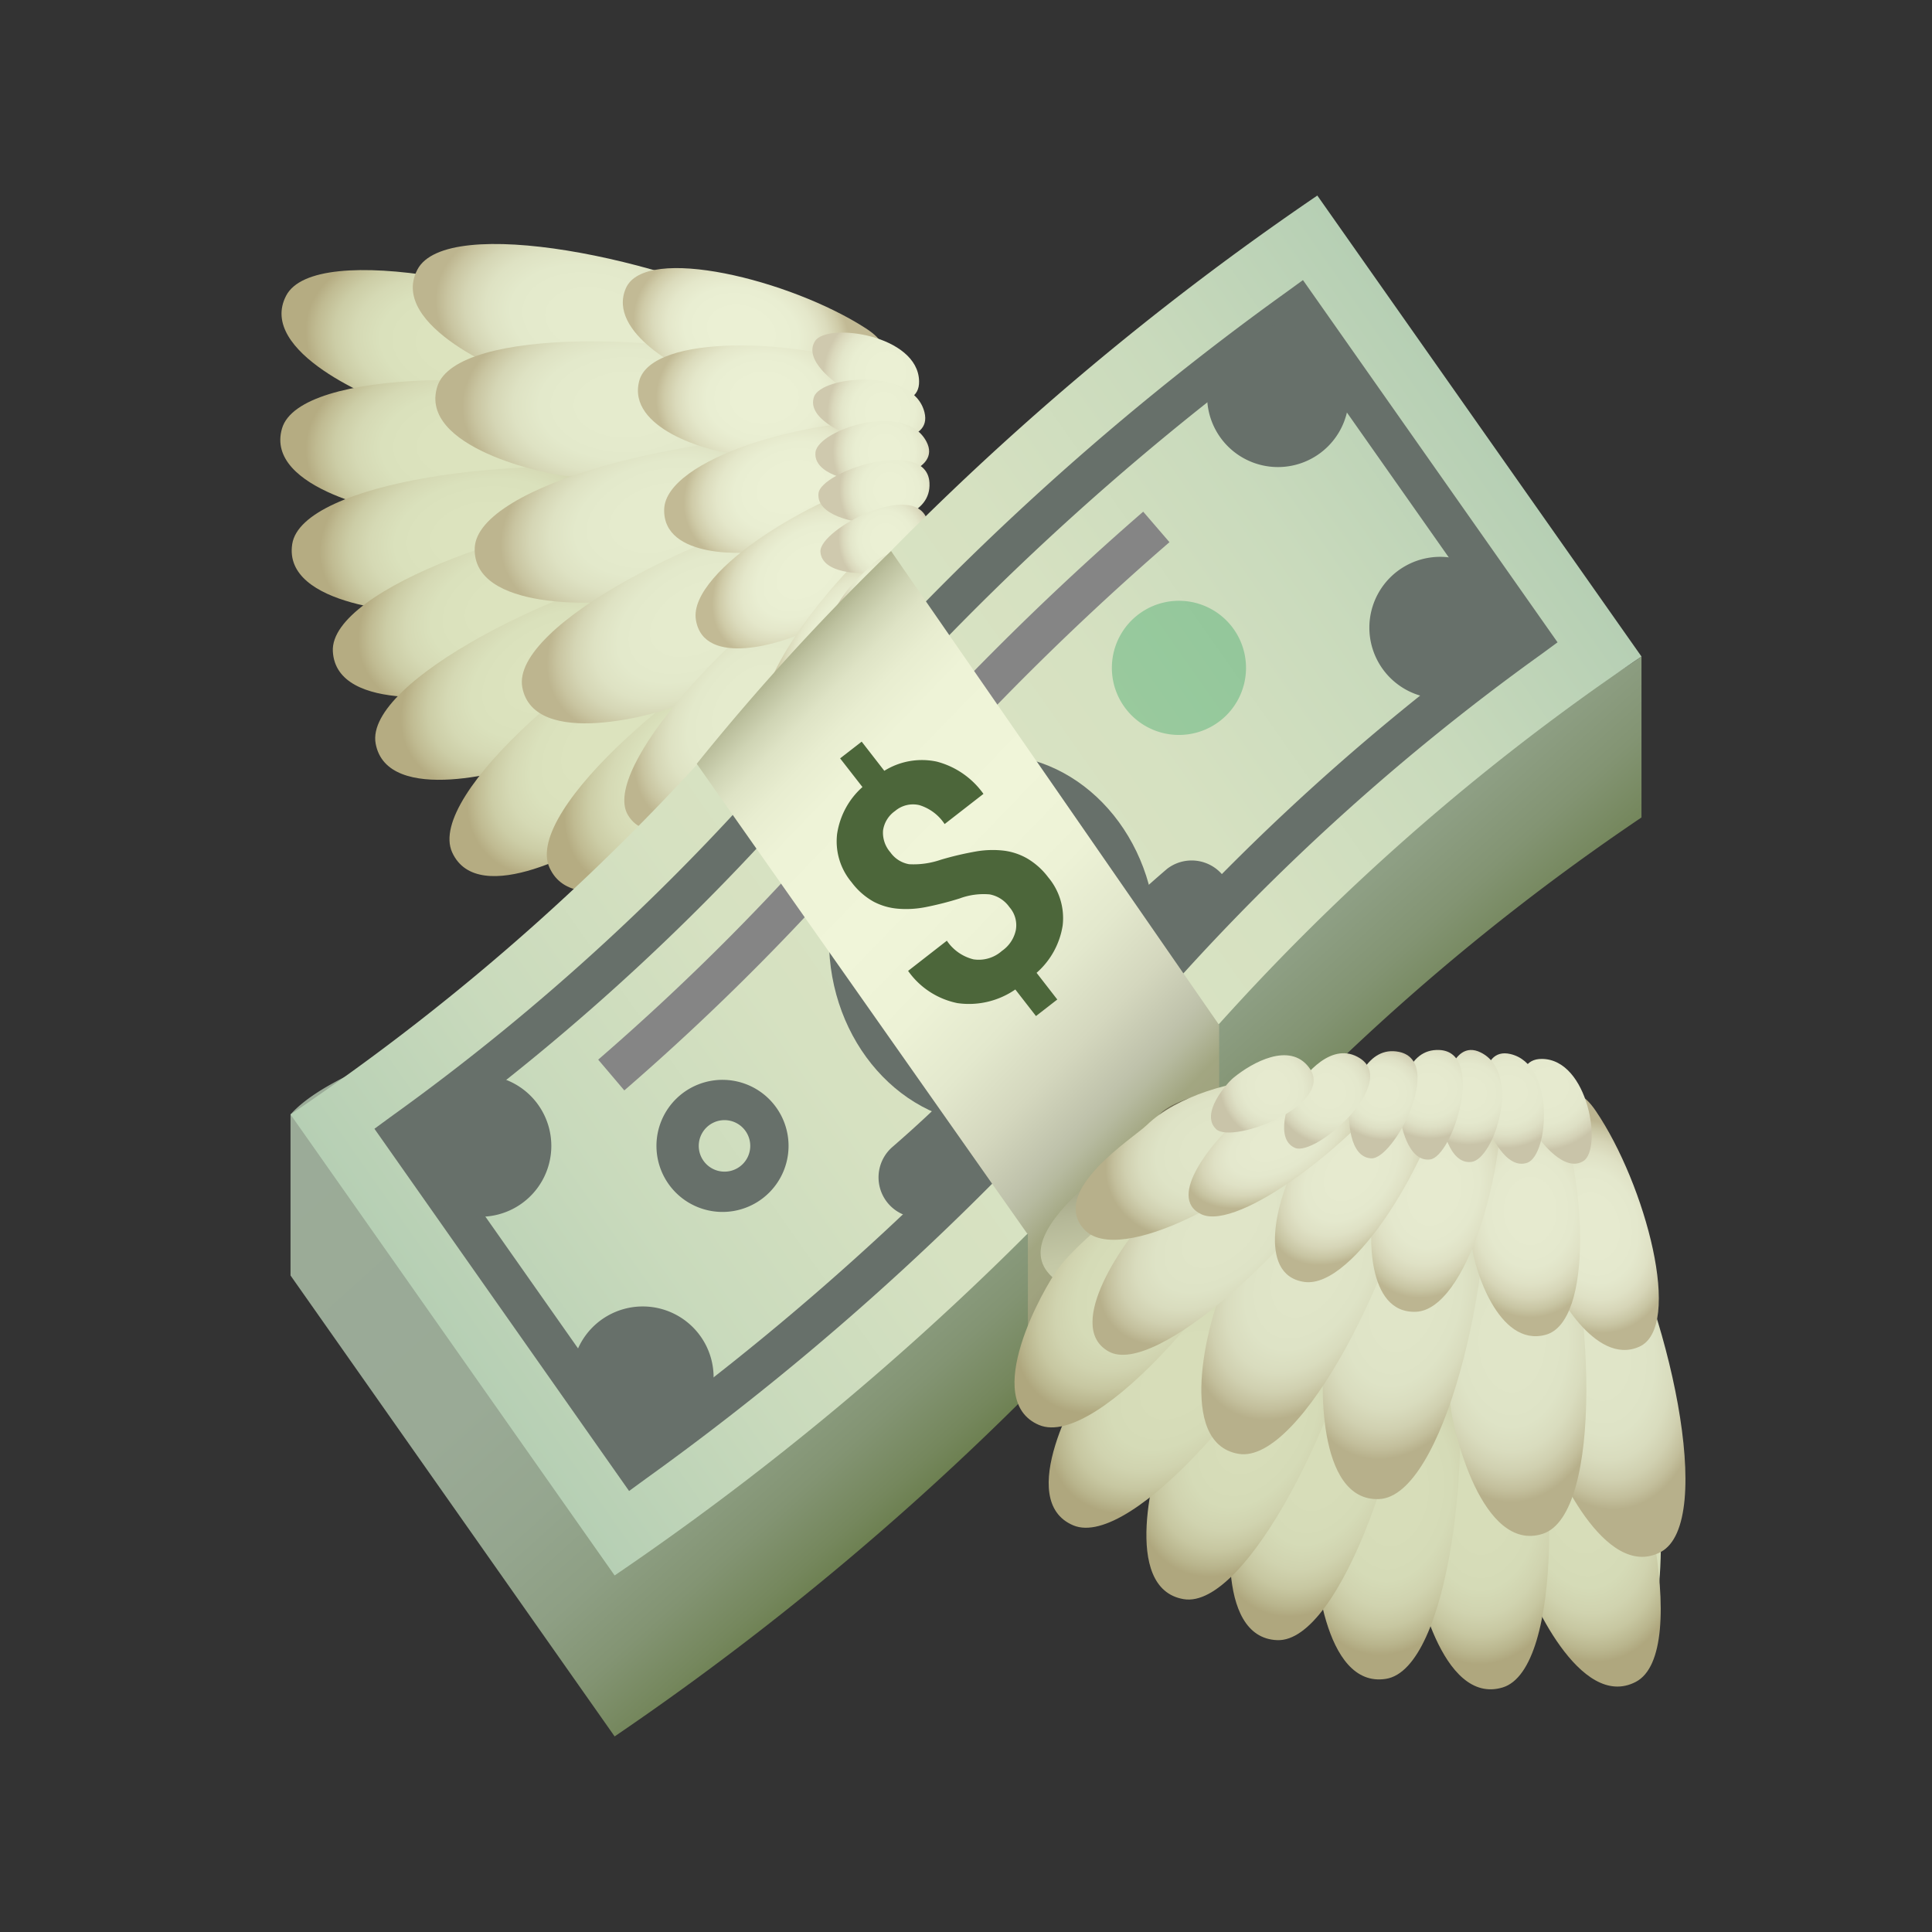 <svg width="32" height="32" viewBox="0 0 32 32" fill="none" xmlns="http://www.w3.org/2000/svg"><rect x="0" y="0" width="32" height="32" fill="#333333" stroke="none"/><path d="M6.958 6.444s-2.03-.467-1.446-1.337c.584-.87 7.692-.292 9.451.918.467.32.134 6.221-.65 6.625-.596.308-1.826 3.378-2.614 1.85-1.154-2.234-1.77-2.245-2.278-2.22-2.536.127-2.463-5.836-2.463-5.836Z" fill="url(#a)"/><path d="M6.655 6.756c-.436-.114-2.4-.93-1.916-1.858.483-.929 4.126-.188 6.007.823 1.881 1.01-2.822 1.365-4.09 1.035Z" fill="url(#b)"/><path d="M6.914 8.543c-.45-.026-2.537-.441-2.243-1.446.294-1.006 4.009-.993 6.052-.37 2.042.622-2.5 1.892-3.81 1.816Z" fill="url(#c)"/><path d="M7.255 10.145c-.449.034-2.574-.1-2.415-1.133.159-1.033 3.843-1.515 5.95-1.169 2.107.346-2.227 2.204-3.535 2.302Z" fill="url(#d)"/><path d="M8.108 11.412c-.433.124-2.54.422-2.595-.624-.055-1.046 3.457-2.26 5.59-2.347 2.134-.087-1.734 2.61-2.995 2.971Z" fill="url(#e)"/><path d="M8.877 12.595c-.413.18-2.466.752-2.655-.279-.189-1.03 3.133-2.694 5.235-3.06 2.101-.365-1.378 2.816-2.58 3.34Z" fill="url(#f)"/><path d="M10.133 13.752c-.358.273-2.212 1.32-2.644.365-.432-.954 2.395-3.366 4.35-4.224 1.954-.859-.666 3.064-1.706 3.859Z" fill="url(#g)"/><path d="M11.745 14.005c-.358.274-2.212 1.32-2.644.365-.432-.955 2.394-3.365 4.349-4.225 1.955-.86-.663 3.064-1.705 3.86Z" fill="url(#h)"/><path d="M8.83 6.324c-.436-.114-2.4-.93-1.917-1.858.484-.929 4.127-.188 6.008.822C14.8 6.3 10.099 6.654 8.83 6.324Z" fill="url(#i)"/><path d="M9.457 7.894c-.449-.035-2.528-.492-2.214-1.492.315-1 4.03-.91 6.06-.246C15.33 6.82 10.764 8 9.456 7.894Z" fill="url(#j)"/><path d="M10.39 9.933c-.442.084-2.568.19-2.527-.857.04-1.047 3.647-1.939 5.78-1.831 2.132.107-1.964 2.445-3.252 2.688Z" fill="url(#k)"/><path d="M11.307 11.656c-.413.18-2.462.758-2.656-.271-.193-1.03 3.124-2.704 5.226-3.075 2.103-.371-1.369 2.823-2.57 3.346Z" fill="url(#l)"/><path d="M12.621 12.86c-.284.278-1.779 1.397-2.223.635-.444-.761 1.772-3.164 3.37-4.133 1.597-.97-.322 2.693-1.147 3.499Z" fill="url(#m)"/><path d="M11.636 6.251c-.289-.09-1.59-.74-1.27-1.476.319-.736 2.727-.142 3.973.662 1.245.805-1.864 1.079-2.703.814Z" fill="url(#n)"/><path d="M12.053 7.498c-.297-.029-1.672-.395-1.466-1.187.206-.792 2.662-.716 4.004-.185 1.343.53-1.674 1.455-2.538 1.372Z" fill="url(#o)"/><path d="M12.674 9.118c-.293.067-1.699.146-1.673-.684.025-.83 2.408-1.533 3.818-1.443 1.41.091-1.294 1.935-2.145 2.127Z" fill="url(#p)"/><path d="M13.282 10.485c-.273.142-1.626.596-1.756-.22-.13-.817 2.06-2.14 3.45-2.43-.122.355-.9 2.231-1.694 2.65Z" fill="url(#q)"/><path d="M14.153 11.442c-.186.22-1.174 1.104-1.466.5-.293-.605 1.164-2.507 2.218-3.275.52.078-.208 2.137-.752 2.775Z" fill="url(#r)"/><path d="M13.973 6.425c-.126-.067-.676-.462-.473-.776.203-.315 1.71-.103 1.723.666.01.546-.883.295-1.25.11Z" fill="url(#s)"/><path d="M14.12 7.22c-.133-.033-.763-.296-.637-.648.126-.352 1.642-.488 1.829.256.134.533-.793.49-1.192.392Z" fill="url(#t)"/><path d="M14.277 7.973c-.14 0-.81-.11-.77-.482.041-.372 1.484-.856 1.838-.176.255.485-.658.66-1.068.658Z" fill="url(#u)"/><path d="M14.327 8.654c-.141 0-.81-.11-.77-.483.04-.372 1.795-.94 1.838-.175.03.532-.658.66-1.068.658Z" fill="url(#v)"/><path d="M14.429 9.485c-.14.022-.818.026-.84-.347-.022-.373 1.61-1.23 1.782-.482.119.52-.538.761-.942.829Z" fill="url(#w)"/><path d="M14.689 10.413c-.122.07-.755.316-.908-.025-.154-.34 1.066-1.722 1.493-1.084.297.443-.23.902-.585 1.11Z" fill="url(#x)"/><path d="M14.893 10.73c-.107.133-.707.666-1.02.35-.313-.317.47-2.357 1.209-1.826.513.37.118 1.099-.19 1.475Z" fill="url(#y)"/><path d="m10.18 28.76-5.368-7.634v-2.667c1.981-2.229 17.297-4.015 22.376-7.585v2.666a37.823 37.823 0 0 0-7.701 6.894 47.207 47.207 0 0 1-9.306 8.326Z" fill="url(#z)"/><path d="m10.18 26.094-5.368-7.635a37.821 37.821 0 0 0 7.701-6.893 47.208 47.208 0 0 1 9.306-8.327l5.369 7.635a37.823 37.823 0 0 0-7.701 6.893 47.207 47.207 0 0 1-9.306 8.327Z" fill="url(#A)"/><path d="m10.42 24.696-4.218-6 .263-.193a37.593 37.593 0 0 0 6.795-6.274 45.515 45.515 0 0 1 8.046-7.39l.275-.2 4.217 6-.263.193a37.598 37.598 0 0 0-6.795 6.273 45.511 45.511 0 0 1-8.046 7.39l-.275.201Zm-3.297-5.849 3.45 4.908a44.757 44.757 0 0 0 7.667-7.093 38.003 38.003 0 0 1 6.638-6.176l-3.451-4.908a44.759 44.759 0 0 0-7.667 7.093 37.996 37.996 0 0 1-6.637 6.176Z" fill="#67706A"/><path d="m10.34 18.06-.432-.509a39.407 39.407 0 0 0 4.2-4.228 46.865 46.865 0 0 1 4.827-4.848l.435.505a45.597 45.597 0 0 0-4.759 4.78 40.087 40.087 0 0 1-4.27 4.3Z" fill="#858585"/><path d="M16.44 18.625c1.497 0 2.71-1.37 2.71-3.062 0-1.692-1.213-3.063-2.71-3.063-1.497 0-2.71 1.371-2.71 3.063 0 1.691 1.213 3.062 2.71 3.062Z" fill="#67706A"/><path d="M15.218 20.168a.667.667 0 0 1-.433-1.174 20.363 20.363 0 0 0 2.172-2.19l.27-.305a18.65 18.65 0 0 1 2.106-2.11.667.667 0 0 1 .867 1.011c-.95.818-4.828 4.768-4.982 4.768Z" fill="#67706A"/><path d="m11.54 12.65 5.474 7.783.011-.008v2.689a41.76 41.76 0 0 0 3.168-3.435v-2.702l-5.434-7.85a38.269 38.269 0 0 0-3.218 3.523Z" fill="url(#B)"/><path d="M10.646 23.986a1.173 1.173 0 1 0 0-2.347 1.173 1.173 0 0 0 0 2.347ZM7.958 20.153a1.173 1.173 0 1 0 0-2.347 1.173 1.173 0 0 0 0 2.347ZM23.854 11.57a1.173 1.173 0 1 0 0-2.347 1.173 1.173 0 0 0 0 2.346ZM21.167 7.736a1.173 1.173 0 1 0 0-2.347 1.173 1.173 0 0 0 0 2.347Z" fill="#67706A"/><path opacity=".3" d="M19.527 12.173a1.11 1.11 0 1 0 0-2.222 1.11 1.11 0 0 0 0 2.222Z" fill="#0D954B"/><path d="M12 18.553a.426.426 0 1 1 0 .853.426.426 0 0 1 0-.853Zm0-.667a1.094 1.094 0 1 0 0 2.187 1.094 1.094 0 0 0 0-2.187Z" fill="#67706A"/><path d="M16.72 15.026a.517.517 0 0 0-.327-.212c-.169-.015-.34.008-.498.067-.184.058-.37.105-.56.143-.151.03-.307.04-.461.027a1.046 1.046 0 0 1-.407-.118 1.164 1.164 0 0 1-.362-.32 1.052 1.052 0 0 1-.24-.8c.045-.3.193-.576.42-.777l-.37-.475.357-.277.375.483c.26-.162.572-.216.87-.152.312.082.585.271.772.534l-.643.5a.772.772 0 0 0-.42-.314.458.458 0 0 0-.4.097.476.476 0 0 0-.2.323.494.494 0 0 0 .122.363.48.48 0 0 0 .309.196c.178.01.357-.016.526-.074.194-.058.393-.104.593-.139.15-.025.304-.029.455-.011.138.018.27.063.39.133.132.08.247.183.339.306a1.049 1.049 0 0 1 .241.8 1.311 1.311 0 0 1-.432.784l.343.442-.353.274-.342-.44c-.28.193-.622.274-.958.226a1.318 1.318 0 0 1-.818-.534l.642-.5a.747.747 0 0 0 .442.309.578.578 0 0 0 .47-.14.558.558 0 0 0 .23-.343.453.453 0 0 0-.105-.381Z" fill="#4C663A"/><path d="M25.658 26.292s.651 1.43 1.52.843c.869-.586-.105-7.624-1.347-9.343-.33-.456-6.27-.05-6.667.725-.302.592-3 2.062-1.453 2.82 2.266 1.108 1.908 1.496 1.89 1.996-.096 2.502 6.057 2.959 6.057 2.959Z" fill="url(#C)"/><path d="M25.2 25.99c.12.428.967 2.355 1.896 1.866.929-.49.133-4.067-.907-5.91-1.04-1.845-1.337 2.797-.99 4.043Z" fill="url(#D)"/><path d="M23.4 25.757c.032.443.477 2.496 1.487 2.193 1.009-.303.947-3.965.294-5.97-.654-2.005-1.876 2.487-1.781 3.777Z" fill="url(#E)"/><path d="M21.78 25.44c-.029.444.133 2.534 1.176 2.367 1.044-.166 1.476-3.806 1.1-5.88-.376-2.072-2.194 2.224-2.277 3.514Z" fill="url(#F)"/><path d="M20.492 24.616c-.12.43-.392 2.51.663 2.55 1.054.04 2.232-3.436 2.292-5.54.06-2.104-2.608 1.743-2.955 2.99Z" fill="url(#G)"/><path d="M19.29 23.873c-.175.41-.725 2.438.315 2.614 1.04.175 2.674-3.12 3.016-5.2.34-2.08-2.821 1.395-3.331 2.586Z" fill="url(#H)"/><path d="M18.109 22.653c-.271.357-1.301 2.2-.334 2.611.968.41 3.36-2.4 4.2-4.34.841-1.94-3.078.692-3.866 1.73Z" fill="url(#I)"/><path d="M17.542 20.99c-.27.357-1.3 2.2-.333 2.612.967.411 3.36-2.403 4.2-4.34.84-1.938-3.076.691-3.867 1.729Z" fill="url(#J)"/><path d="M25.609 23.84c.12.428.967 2.357 1.896 1.867.93-.49.134-4.067-.906-5.91-1.04-1.845-1.34 2.797-.99 4.043Z" fill="url(#K)"/><path d="M24.019 23.242c.041.442.529 2.486 1.533 2.163 1.004-.323.867-3.983.17-5.975-.698-1.991-1.823 2.525-1.703 3.812Z" fill="url(#L)"/><path d="M21.95 22.348c-.078.438-.157 2.533.897 2.481 1.054-.052 1.906-3.62 1.77-5.72-.135-2.101-2.436 1.966-2.666 3.239Z" fill="url(#M)"/><path d="M20.205 21.466c-.177.41-.733 2.436.308 2.614 1.041.179 2.682-3.113 3.03-5.19.347-2.076-2.824 1.386-3.338 2.576Z" fill="url(#N)"/><path d="M18.975 20.186c-.276.284-1.384 1.773-.61 2.2.773.428 3.164-1.786 4.122-3.373.958-1.587-2.71.35-3.512 1.173Z" fill="url(#O)"/><path d="M18.994 18.635c-.222.215-1.615 1.086-1.04 1.724.574.637 2.823-.577 3.815-1.694.993-1.116-1.78-.994-2.775-.03Z" fill="url(#P)"/><path d="M25.645 21.074c.096.283.768 1.558 1.504 1.233.737-.324.108-2.69-.718-3.907-.827-1.217-1.063 1.85-.786 2.674Z" fill="url(#Q)"/><path d="M24.385 20.679c.032.292.42 1.643 1.214 1.43.796-.214.686-2.633.134-3.95-.553-1.318-1.444 1.669-1.348 2.52Z" fill="url(#R)"/><path d="M22.744 20.087c-.063.29-.125 1.676.71 1.64.837-.035 1.512-2.393 1.405-3.781-.108-1.389-1.932 1.3-2.115 2.141Z" fill="url(#S)"/><path d="M21.36 19.505c-.14.271-.58 1.61.244 1.728.825.118 2.127-2.058 2.4-3.431-.353.125-2.236.916-2.644 1.703Z" fill="url(#T)"/><path d="M20.384 18.659c-.218.187-1.097 1.17-.484 1.454.614.282 2.51-1.182 3.267-2.23-.082-.51-2.148.232-2.783.776Z" fill="url(#U)"/><path d="M25.44 18.773c.067.123.474.66.788.456.314-.203.082-1.686-.69-1.69-.554-.002-.289.875-.097 1.234Z" fill="url(#V)"/><path d="M24.637 18.638c.036.133.308.748.662.62.353-.13.466-1.625-.282-1.8-.538-.125-.484.788-.38 1.18Z" fill="url(#W)"/><path d="M23.877 18.493c0 .139.122.8.496.752.374-.047.842-1.473.152-1.813-.494-.244-.658.656-.648 1.06Z" fill="url(#X)"/><path d="M23.19 18.452c0 .14.123.8.497.752.374-.047.924-1.78.152-1.813-.537-.023-.656.656-.649 1.06Z" fill="url(#Y)"/><path d="M22.353 18.363c-.022.138-.017.806.36.823.376.017 1.216-1.603.462-1.763-.526-.11-.76.54-.822.94Z" fill="url(#Z)"/><path d="M21.413 18.118c-.066.121-.308.748.037.895.345.146 1.721-1.074 1.073-1.486-.45-.286-.906.239-1.11.59Z" fill="url(#aa)"/><path d="M20.429 17.852c-.109.09-.557.594-.286.85.27.257 2-.415 1.537-1.023-.319-.423-.934-.087-1.251.173Z" fill="url(#ab)"/><defs><radialGradient id="b" cx="0" cy="0" r="1" gradientUnits="userSpaceOnUse" gradientTransform="matrix(2.675 .431 -.273 1.692 7.744 5.736)"><stop offset=".179" stop-color="#DCE3BE"/><stop offset=".25" stop-color="#DCE3BE"/><stop offset=".535" stop-color="#DAE1BC"/><stop offset=".693" stop-color="#D5D9B4"/><stop offset=".821" stop-color="#CCCDA6"/><stop offset=".932" stop-color="#C0BB92"/><stop offset="1" stop-color="#B5AC82"/></radialGradient><radialGradient id="c" cx="0" cy="0" r="1" gradientUnits="userSpaceOnUse" gradientTransform="matrix(2.708 -.1 .063 1.713 7.772 7.379)"><stop offset=".179" stop-color="#DCE3BE"/><stop offset=".25" stop-color="#DCE3BE"/><stop offset=".535" stop-color="#DAE1BC"/><stop offset=".693" stop-color="#D5D9B4"/><stop offset=".821" stop-color="#CCCDA6"/><stop offset=".932" stop-color="#C0BB92"/><stop offset="1" stop-color="#B5AC82"/></radialGradient><radialGradient id="d" cx="0" cy="0" r="1" gradientUnits="userSpaceOnUse" gradientTransform="matrix(2.673 -.458 .289 1.688 7.983 8.865)"><stop offset=".179" stop-color="#DCE3BE"/><stop offset=".25" stop-color="#DCE3BE"/><stop offset=".535" stop-color="#DAE1BC"/><stop offset=".693" stop-color="#D5D9B4"/><stop offset=".821" stop-color="#CCCDA6"/><stop offset=".932" stop-color="#C0BB92"/><stop offset="1" stop-color="#B5AC82"/></radialGradient><radialGradient id="e" cx="0" cy="0" r="1" gradientUnits="userSpaceOnUse" gradientTransform="matrix(2.524 -.989 .626 1.596 8.534 10.012)"><stop offset=".179" stop-color="#DCE3BE"/><stop offset=".25" stop-color="#DCE3BE"/><stop offset=".535" stop-color="#DAE1BC"/><stop offset=".693" stop-color="#D5D9B4"/><stop offset=".821" stop-color="#CCCDA6"/><stop offset=".932" stop-color="#C0BB92"/><stop offset="1" stop-color="#B5AC82"/></radialGradient><radialGradient id="f" cx="0" cy="0" r="1" gradientUnits="userSpaceOnUse" gradientTransform="matrix(2.372 -1.312 .83 1.501 9.15 11.164)"><stop offset=".179" stop-color="#DCE3BE"/><stop offset=".25" stop-color="#DCE3BE"/><stop offset=".535" stop-color="#DAE1BC"/><stop offset=".693" stop-color="#D5D9B4"/><stop offset=".821" stop-color="#CCCDA6"/><stop offset=".932" stop-color="#C0BB92"/><stop offset="1" stop-color="#B5AC82"/></radialGradient><radialGradient id="g" cx="0" cy="0" r="1" gradientUnits="userSpaceOnUse" gradientTransform="matrix(1.99 -1.841 1.163 1.257 10.036 12.293)"><stop offset=".179" stop-color="#DCE3BE"/><stop offset=".25" stop-color="#DCE3BE"/><stop offset=".535" stop-color="#DAE1BC"/><stop offset=".693" stop-color="#D5D9B4"/><stop offset=".821" stop-color="#CCCDA6"/><stop offset=".932" stop-color="#C0BB92"/><stop offset="1" stop-color="#B5AC82"/></radialGradient><radialGradient id="h" cx="0" cy="0" r="1" gradientUnits="userSpaceOnUse" gradientTransform="matrix(1.99 -1.841 1.163 1.257 11.65 12.547)"><stop offset=".179" stop-color="#DCE3BE"/><stop offset=".25" stop-color="#DCE3BE"/><stop offset=".535" stop-color="#DAE1BC"/><stop offset=".693" stop-color="#D5D9B4"/><stop offset=".821" stop-color="#CCCDA6"/><stop offset=".932" stop-color="#C0BB92"/><stop offset="1" stop-color="#B5AC82"/></radialGradient><radialGradient id="i" cx="0" cy="0" r="1" gradientUnits="userSpaceOnUse" gradientTransform="matrix(2.646 .594 -.375 1.672 9.886 5.326)"><stop offset=".179" stop-color="#E5EBCD"/><stop offset=".25" stop-color="#E5EBCD"/><stop offset=".532" stop-color="#E3E9CB"/><stop offset=".689" stop-color="#DEE2C3"/><stop offset=".816" stop-color="#D5D6B5"/><stop offset=".925" stop-color="#C9C5A1"/><stop offset="1" stop-color="#BDB58F"/></radialGradient><radialGradient id="j" cx="0" cy="0" r="1" gradientUnits="userSpaceOnUse" gradientTransform="matrix(2.711 -.046 .029 1.713 10.371 6.702)"><stop offset=".179" stop-color="#E5EBCD"/><stop offset=".25" stop-color="#E5EBCD"/><stop offset=".532" stop-color="#E3E9CB"/><stop offset=".689" stop-color="#DEE2C3"/><stop offset=".816" stop-color="#D5D6B5"/><stop offset=".925" stop-color="#C9C5A1"/><stop offset="1" stop-color="#BDB58F"/></radialGradient><radialGradient id="k" cx="0" cy="0" r="1" gradientUnits="userSpaceOnUse" gradientTransform="matrix(2.602 -.756 .478 1.645 10.938 8.577)"><stop offset=".179" stop-color="#E5EBCD"/><stop offset=".25" stop-color="#E5EBCD"/><stop offset=".532" stop-color="#E3E9CB"/><stop offset=".689" stop-color="#DEE2C3"/><stop offset=".816" stop-color="#D5D6B5"/><stop offset=".925" stop-color="#C9C5A1"/><stop offset="1" stop-color="#BDB58F"/></radialGradient><radialGradient id="l" cx="0" cy="0" r="1" gradientUnits="userSpaceOnUse" gradientTransform="rotate(-29.077 25.533 -17.191) scale(2.711 1.714)"><stop offset=".179" stop-color="#E5EBCD"/><stop offset=".25" stop-color="#E5EBCD"/><stop offset=".532" stop-color="#E3E9CB"/><stop offset=".689" stop-color="#DEE2C3"/><stop offset=".816" stop-color="#D5D6B5"/><stop offset=".925" stop-color="#C9C5A1"/><stop offset="1" stop-color="#BDB58F"/></radialGradient><radialGradient id="m" cx="0" cy="0" r="1" gradientUnits="userSpaceOnUse" gradientTransform="matrix(1.548 -1.813 1.091 .931 12.395 11.66)"><stop offset=".179" stop-color="#E5EBCD"/><stop offset=".25" stop-color="#E5EBCD"/><stop offset=".532" stop-color="#E3E9CB"/><stop offset=".689" stop-color="#DEE2C3"/><stop offset=".816" stop-color="#D5D6B5"/><stop offset=".925" stop-color="#C9C5A1"/><stop offset="1" stop-color="#BDB58F"/></radialGradient><radialGradient id="n" cx="0" cy="0" r="1" gradientUnits="userSpaceOnUse" gradientTransform="matrix(1.752 .464 -.344 1.3 12.279 5.488)"><stop offset=".179" stop-color="#EBF0D4"/><stop offset=".25" stop-color="#EBF0D4"/><stop offset=".53" stop-color="#E9EED2"/><stop offset=".687" stop-color="#E4E7CA"/><stop offset=".813" stop-color="#DBDBBC"/><stop offset=".922" stop-color="#CFCBA8"/><stop offset="1" stop-color="#C2BA95"/></radialGradient><radialGradient id="o" cx="0" cy="0" r="1" gradientUnits="userSpaceOnUse" gradientTransform="matrix(1.792 -.031 .024 1.359 12.656 6.589)"><stop offset=".179" stop-color="#EBF0D4"/><stop offset=".25" stop-color="#EBF0D4"/><stop offset=".53" stop-color="#E9EED2"/><stop offset=".687" stop-color="#E4E7CA"/><stop offset=".813" stop-color="#DBDBBC"/><stop offset=".922" stop-color="#CFCBA8"/><stop offset="1" stop-color="#C2BA95"/></radialGradient><radialGradient id="p" cx="0" cy="0" r="1" gradientUnits="userSpaceOnUse" gradientTransform="matrix(1.72 -.595 .437 1.265 13.096 8.064)"><stop offset=".179" stop-color="#EBF0D4"/><stop offset=".25" stop-color="#EBF0D4"/><stop offset=".53" stop-color="#E9EED2"/><stop offset=".687" stop-color="#E4E7CA"/><stop offset=".813" stop-color="#DBDBBC"/><stop offset=".922" stop-color="#CFCBA8"/><stop offset="1" stop-color="#C2BA95"/></radialGradient><radialGradient id="q" cx="0" cy="0" r="1" gradientUnits="userSpaceOnUse" gradientTransform="matrix(1.378 -1.121 .748 .92 13.363 9.463)"><stop offset=".179" stop-color="#EBF0D4"/><stop offset=".25" stop-color="#EBF0D4"/><stop offset=".53" stop-color="#E9EED2"/><stop offset=".687" stop-color="#E4E7CA"/><stop offset=".813" stop-color="#DBDBBC"/><stop offset=".922" stop-color="#CFCBA8"/><stop offset="1" stop-color="#C2BA95"/></radialGradient><radialGradient id="r" cx="0" cy="0" r="1" gradientUnits="userSpaceOnUse" gradientTransform="matrix(.791 -1.498 .823 .435 13.902 10.656)"><stop offset=".179" stop-color="#EBF0D4"/><stop offset=".25" stop-color="#EBF0D4"/><stop offset=".53" stop-color="#E9EED2"/><stop offset=".687" stop-color="#E4E7CA"/><stop offset=".813" stop-color="#DBDBBC"/><stop offset=".922" stop-color="#CFCBA8"/><stop offset="1" stop-color="#C2BA95"/></radialGradient><radialGradient id="s" cx="0" cy="0" r="1" gradientUnits="userSpaceOnUse" gradientTransform="matrix(.934 .413 -.45 1.017 14.668 6.18)"><stop offset=".25" stop-color="#EBF0D4"/><stop offset=".574" stop-color="#E9EED2"/><stop offset=".755" stop-color="#E3E6CA"/><stop offset=".9" stop-color="#DAD8BC"/><stop offset="1" stop-color="#CFC9AE"/></radialGradient><radialGradient id="t" cx="0" cy="0" r="1" gradientUnits="userSpaceOnUse" gradientTransform="matrix(.902 .172 -.187 .982 14.624 6.82)"><stop offset=".25" stop-color="#EBF0D4"/><stop offset=".574" stop-color="#E9EED2"/><stop offset=".755" stop-color="#E3E6CA"/><stop offset=".9" stop-color="#DAD8BC"/><stop offset="1" stop-color="#CFC9AE"/></radialGradient><radialGradient id="u" cx="0" cy="0" r="1" gradientUnits="userSpaceOnUse" gradientTransform="matrix(.861 -.039 .043 .937 14.657 7.489)"><stop offset=".25" stop-color="#EBF0D4"/><stop offset=".574" stop-color="#E9EED2"/><stop offset=".755" stop-color="#E3E6CA"/><stop offset=".9" stop-color="#DAD8BC"/><stop offset="1" stop-color="#CFC9AE"/></radialGradient><radialGradient id="v" cx="0" cy="0" r="1" gradientUnits="userSpaceOnUse" gradientTransform="matrix(.835 -.038 .042 .908 14.742 8.118)"><stop offset=".25" stop-color="#EBF0D4"/><stop offset=".574" stop-color="#E9EED2"/><stop offset=".755" stop-color="#E3E6CA"/><stop offset=".9" stop-color="#DAD8BC"/><stop offset="1" stop-color="#CFC9AE"/></radialGradient><radialGradient id="w" cx="0" cy="0" r="1" gradientUnits="userSpaceOnUse" gradientTransform="matrix(.766 -.167 .181 .833 14.672 8.945)"><stop offset=".25" stop-color="#EBF0D4"/><stop offset=".574" stop-color="#E9EED2"/><stop offset=".755" stop-color="#E3E6CA"/><stop offset=".9" stop-color="#DAD8BC"/><stop offset="1" stop-color="#CFC9AE"/></radialGradient><radialGradient id="x" cx="0" cy="0" r="1" gradientUnits="userSpaceOnUse" gradientTransform="matrix(.731 -.477 .519 .795 14.79 9.78)"><stop offset=".25" stop-color="#EBF0D4"/><stop offset=".574" stop-color="#E9EED2"/><stop offset=".755" stop-color="#E3E6CA"/><stop offset=".9" stop-color="#DAD8BC"/><stop offset="1" stop-color="#CFC9AE"/></radialGradient><radialGradient id="y" cx="0" cy="0" r="1" gradientUnits="userSpaceOnUse" gradientTransform="matrix(.6 -.815 .887 .653 14.722 9.992)"><stop offset=".25" stop-color="#EBF0D4"/><stop offset=".574" stop-color="#E9EED2"/><stop offset=".755" stop-color="#E3E6CA"/><stop offset=".9" stop-color="#DAD8BC"/><stop offset="1" stop-color="#CFC9AE"/></radialGradient><radialGradient id="D" cx="0" cy="0" r="1" gradientUnits="userSpaceOnUse" gradientTransform="rotate(-100.116 23.502 1.48) scale(2.675 1.726)"><stop offset=".179" stop-color="#D7DDB9"/><stop offset=".25" stop-color="#D7DDB9"/><stop offset=".536" stop-color="#D5DBB7"/><stop offset=".696" stop-color="#D0D3AF"/><stop offset=".824" stop-color="#C7C7A1"/><stop offset=".935" stop-color="#B9B58D"/><stop offset="1" stop-color="#AFA77E"/></radialGradient><radialGradient id="E" cx="0" cy="0" r="1" gradientUnits="userSpaceOnUse" gradientTransform="rotate(-88.594 25.03 -.13) scale(2.672 1.727)"><stop offset=".179" stop-color="#D7DDB9"/><stop offset=".25" stop-color="#D7DDB9"/><stop offset=".536" stop-color="#D5DBB7"/><stop offset=".696" stop-color="#D0D3AF"/><stop offset=".824" stop-color="#C7C7A1"/><stop offset=".935" stop-color="#B9B58D"/><stop offset="1" stop-color="#AFA77E"/></radialGradient><radialGradient id="F" cx="0" cy="0" r="1" gradientUnits="userSpaceOnUse" gradientTransform="matrix(.429 -2.638 1.705 .277 23.1 24.761)"><stop offset=".179" stop-color="#D7DDB9"/><stop offset=".25" stop-color="#D7DDB9"/><stop offset=".536" stop-color="#D5DBB7"/><stop offset=".696" stop-color="#D0D3AF"/><stop offset=".824" stop-color="#C7C7A1"/><stop offset=".935" stop-color="#B9B58D"/><stop offset="1" stop-color="#AFA77E"/></radialGradient><radialGradient id="G" cx="0" cy="0" r="1" gradientUnits="userSpaceOnUse" gradientTransform="matrix(.964 -2.499 1.607 .62 21.893 24.2)"><stop offset=".179" stop-color="#D7DDB9"/><stop offset=".25" stop-color="#D7DDB9"/><stop offset=".536" stop-color="#D5DBB7"/><stop offset=".696" stop-color="#D0D3AF"/><stop offset=".824" stop-color="#C7C7A1"/><stop offset=".935" stop-color="#B9B58D"/><stop offset="1" stop-color="#AFA77E"/></radialGradient><radialGradient id="H" cx="0" cy="0" r="1" gradientUnits="userSpaceOnUse" gradientTransform="matrix(1.292 -2.354 1.508 .827 20.76 23.62)"><stop offset=".179" stop-color="#D7DDB9"/><stop offset=".25" stop-color="#D7DDB9"/><stop offset=".536" stop-color="#D5DBB7"/><stop offset=".696" stop-color="#D0D3AF"/><stop offset=".824" stop-color="#C7C7A1"/><stop offset=".935" stop-color="#B9B58D"/><stop offset="1" stop-color="#AFA77E"/></radialGradient><radialGradient id="I" cx="0" cy="0" r="1" gradientUnits="userSpaceOnUse" gradientTransform="matrix(1.83 -1.983 1.257 1.16 19.59 22.775)"><stop offset=".179" stop-color="#D7DDB9"/><stop offset=".25" stop-color="#D7DDB9"/><stop offset=".536" stop-color="#D5DBB7"/><stop offset=".696" stop-color="#D0D3AF"/><stop offset=".824" stop-color="#C7C7A1"/><stop offset=".935" stop-color="#B9B58D"/><stop offset="1" stop-color="#AFA77E"/></radialGradient><radialGradient id="J" cx="0" cy="0" r="1" gradientUnits="userSpaceOnUse" gradientTransform="rotate(-47.297 33.619 -11.166) scale(2.698 1.71)"><stop offset=".179" stop-color="#D7DDB9"/><stop offset=".25" stop-color="#D7DDB9"/><stop offset=".536" stop-color="#D5DBB7"/><stop offset=".696" stop-color="#D0D3AF"/><stop offset=".824" stop-color="#C7C7A1"/><stop offset=".935" stop-color="#B9B58D"/><stop offset="1" stop-color="#AFA77E"/></radialGradient><radialGradient id="K" cx="0" cy="0" r="1" gradientUnits="userSpaceOnUse" gradientTransform="rotate(-100.116 22.587 .1) scale(2.675 1.726)"><stop offset=".179" stop-color="#E0E5C8"/><stop offset=".25" stop-color="#E0E5C8"/><stop offset=".533" stop-color="#DEE3C6"/><stop offset=".691" stop-color="#D9DCBE"/><stop offset=".818" stop-color="#D0D0B0"/><stop offset=".929" stop-color="#C3BF9C"/><stop offset="1" stop-color="#B7B08B"/></radialGradient><radialGradient id="L" cx="0" cy="0" r="1" gradientUnits="userSpaceOnUse" gradientTransform="matrix(.011 -2.671 1.726 .007 25.044 22.207)"><stop offset=".179" stop-color="#E0E5C8"/><stop offset=".25" stop-color="#E0E5C8"/><stop offset=".533" stop-color="#DEE3C6"/><stop offset=".691" stop-color="#D9DCBE"/><stop offset=".818" stop-color="#D0D0B0"/><stop offset=".929" stop-color="#C3BF9C"/><stop offset="1" stop-color="#B7B08B"/></radialGradient><radialGradient id="M" cx="0" cy="0" r="1" gradientUnits="userSpaceOnUse" gradientTransform="rotate(-74.191 25.878 -4.595) scale(2.677 1.726)"><stop offset=".179" stop-color="#E0E5C8"/><stop offset=".25" stop-color="#E0E5C8"/><stop offset=".533" stop-color="#DEE3C6"/><stop offset=".691" stop-color="#D9DCBE"/><stop offset=".818" stop-color="#D0D0B0"/><stop offset=".929" stop-color="#C3BF9C"/><stop offset="1" stop-color="#B7B08B"/></radialGradient><radialGradient id="N" cx="0" cy="0" r="1" gradientUnits="userSpaceOnUse" gradientTransform="rotate(-61.115 28.646 -7.854) scale(2.686 1.719)"><stop offset=".179" stop-color="#E0E5C8"/><stop offset=".25" stop-color="#E0E5C8"/><stop offset=".533" stop-color="#DEE3C6"/><stop offset=".691" stop-color="#D9DCBE"/><stop offset=".818" stop-color="#D0D0B0"/><stop offset=".929" stop-color="#C3BF9C"/><stop offset="1" stop-color="#B7B08B"/></radialGradient><radialGradient id="O" cx="0" cy="0" r="1" gradientUnits="userSpaceOnUse" gradientTransform="matrix(1.808 -1.549 .928 1.084 20.225 20.395)"><stop offset=".179" stop-color="#E0E5C8"/><stop offset=".25" stop-color="#E0E5C8"/><stop offset=".533" stop-color="#DEE3C6"/><stop offset=".691" stop-color="#D9DCBE"/><stop offset=".818" stop-color="#D0D0B0"/><stop offset=".929" stop-color="#C3BF9C"/><stop offset="1" stop-color="#B7B08B"/></radialGradient><radialGradient id="P" cx="0" cy="0" r="1" gradientUnits="userSpaceOnUse" gradientTransform="matrix(1.696 -.812 .619 1.293 20.116 19.012)"><stop offset=".179" stop-color="#E0E5C8"/><stop offset=".25" stop-color="#E0E5C8"/><stop offset=".533" stop-color="#DEE3C6"/><stop offset=".691" stop-color="#D9DCBE"/><stop offset=".818" stop-color="#D0D0B0"/><stop offset=".929" stop-color="#C3BF9C"/><stop offset="1" stop-color="#B7B08B"/></radialGradient><radialGradient id="Q" cx="0" cy="0" r="1" gradientUnits="userSpaceOnUse" gradientTransform="rotate(-102.095 21.407 -.51) scale(1.78 1.36)"><stop offset=".179" stop-color="#E6EACF"/><stop offset=".25" stop-color="#E6EACF"/><stop offset=".532" stop-color="#E4E8CD"/><stop offset=".689" stop-color="#DFE1C5"/><stop offset=".816" stop-color="#D6D5B7"/><stop offset=".925" stop-color="#C8C5A3"/><stop offset="1" stop-color="#BCB591"/></radialGradient><radialGradient id="R" cx="0" cy="0" r="1" gradientUnits="userSpaceOnUse" gradientTransform="matrix(.009 -1.767 1.37 .007 25.345 20.056)"><stop offset=".179" stop-color="#E6EACF"/><stop offset=".25" stop-color="#E6EACF"/><stop offset=".532" stop-color="#E4E8CD"/><stop offset=".689" stop-color="#DFE1C5"/><stop offset=".816" stop-color="#D6D5B7"/><stop offset=".925" stop-color="#C8C5A3"/><stop offset="1" stop-color="#BCB591"/></radialGradient><radialGradient id="S" cx="0" cy="0" r="1" gradientUnits="userSpaceOnUse" gradientTransform="matrix(.577 -1.702 1.275 .433 23.761 19.74)"><stop offset=".179" stop-color="#E6EACF"/><stop offset=".25" stop-color="#E6EACF"/><stop offset=".532" stop-color="#E4E8CD"/><stop offset=".689" stop-color="#DFE1C5"/><stop offset=".816" stop-color="#D6D5B7"/><stop offset=".925" stop-color="#C8C5A3"/><stop offset="1" stop-color="#BCB591"/></radialGradient><radialGradient id="T" cx="0" cy="0" r="1" gradientUnits="userSpaceOnUse" gradientTransform="matrix(1.112 -1.372 .921 .746 22.388 19.395)"><stop offset=".179" stop-color="#E6EACF"/><stop offset=".25" stop-color="#E6EACF"/><stop offset=".532" stop-color="#E4E8CD"/><stop offset=".689" stop-color="#DFE1C5"/><stop offset=".816" stop-color="#D6D5B7"/><stop offset=".925" stop-color="#C8C5A3"/><stop offset="1" stop-color="#BCB591"/></radialGradient><radialGradient id="U" cx="0" cy="0" r="1" gradientUnits="userSpaceOnUse" gradientTransform="matrix(1.498 -.799 .434 .814 21.191 18.874)"><stop offset=".179" stop-color="#E6EACF"/><stop offset=".25" stop-color="#E6EACF"/><stop offset=".532" stop-color="#E4E8CD"/><stop offset=".689" stop-color="#DFE1C5"/><stop offset=".816" stop-color="#D6D5B7"/><stop offset=".925" stop-color="#C8C5A3"/><stop offset="1" stop-color="#BCB591"/></radialGradient><radialGradient id="V" cx="0" cy="0" r="1" gradientUnits="userSpaceOnUse" gradientTransform="rotate(-115.106 18.54 .867) scale(1.011 1.116)"><stop offset=".25" stop-color="#E6EACF"/><stop offset=".577" stop-color="#E4E8CD"/><stop offset=".759" stop-color="#DEE0C5"/><stop offset=".905" stop-color="#D4D2B7"/><stop offset="1" stop-color="#C9C4A9"/></radialGradient><radialGradient id="W" cx="0" cy="0" r="1" gradientUnits="userSpaceOnUse" gradientTransform="rotate(-101.8 19.843 -1.095) scale(.906 1.006)"><stop offset=".25" stop-color="#E6EACF"/><stop offset=".577" stop-color="#E4E8CD"/><stop offset=".759" stop-color="#DEE0C5"/><stop offset=".905" stop-color="#D4D2B7"/><stop offset="1" stop-color="#C9C4A9"/></radialGradient><radialGradient id="X" cx="0" cy="0" r="1" gradientUnits="userSpaceOnUse" gradientTransform="matrix(.028 -.849 .945 .031 24.317 18.11)"><stop offset=".25" stop-color="#E6EACF"/><stop offset=".577" stop-color="#E4E8CD"/><stop offset=".759" stop-color="#DEE0C5"/><stop offset=".905" stop-color="#D4D2B7"/><stop offset="1" stop-color="#C9C4A9"/></radialGradient><radialGradient id="Y" cx="0" cy="0" r="1" gradientUnits="userSpaceOnUse" gradientTransform="matrix(.027 -.823 .916 .03 23.681 18.035)"><stop offset=".25" stop-color="#E6EACF"/><stop offset=".577" stop-color="#E4E8CD"/><stop offset=".759" stop-color="#DEE0C5"/><stop offset=".905" stop-color="#D4D2B7"/><stop offset="1" stop-color="#C9C4A9"/></radialGradient><radialGradient id="Z" cx="0" cy="0" r="1" gradientUnits="userSpaceOnUse" gradientTransform="rotate(-78.2 22.577 -5.03) scale(.773 .859)"><stop offset=".25" stop-color="#E6EACF"/><stop offset=".577" stop-color="#E4E8CD"/><stop offset=".759" stop-color="#DEE0C5"/><stop offset=".905" stop-color="#D4D2B7"/><stop offset="1" stop-color="#C9C4A9"/></radialGradient><radialGradient id="aa" cx="0" cy="0" r="1" gradientUnits="userSpaceOnUse" gradientTransform="matrix(.471 -.726 .798 .518 21.99 18.076)"><stop offset=".25" stop-color="#E6EACF"/><stop offset=".577" stop-color="#E4E8CD"/><stop offset=".759" stop-color="#DEE0C5"/><stop offset=".905" stop-color="#D4D2B7"/><stop offset="1" stop-color="#C9C4A9"/></radialGradient><radialGradient id="ab" cx="0" cy="0" r="1" gradientUnits="userSpaceOnUse" gradientTransform="matrix(.687 -.507 .549 .743 21.075 18.01)"><stop offset=".25" stop-color="#E6EACF"/><stop offset=".577" stop-color="#E4E8CD"/><stop offset=".759" stop-color="#DEE0C5"/><stop offset=".905" stop-color="#D4D2B7"/><stop offset="1" stop-color="#C9C4A9"/></radialGradient><linearGradient id="a" x1="4.83" y1="9.13" x2="14.959" y2="10.706" gradientUnits="userSpaceOnUse"><stop offset=".25" stop-color="#DCE3BE"/><stop offset=".565" stop-color="#DAE1BC"/><stop offset=".683" stop-color="#D4DAB6"/><stop offset=".768" stop-color="#C9CEAB"/><stop offset=".837" stop-color="#BABD9C"/><stop offset=".896" stop-color="#A6A787"/><stop offset=".948" stop-color="#8D8C6F"/><stop offset=".995" stop-color="#716C52"/><stop offset="1" stop-color="#6D684E"/></linearGradient><linearGradient id="z" x1="11.792" y1="12.162" x2="19.613" y2="20.848" gradientUnits="userSpaceOnUse"><stop stop-color="#9BAB98"/><stop offset=".482" stop-color="#9AAA96"/><stop offset=".655" stop-color="#95A68F"/><stop offset=".779" stop-color="#8E9F84"/><stop offset=".879" stop-color="#839473"/><stop offset=".964" stop-color="#75875D"/><stop offset="1" stop-color="#6D8051"/></linearGradient><linearGradient id="A" x1="6.73" y1="21.186" x2="25.272" y2="8.147" gradientUnits="userSpaceOnUse"><stop stop-color="#B6CFB4"/><stop offset=".165" stop-color="#C9DABC"/><stop offset=".335" stop-color="#D6E1C1"/><stop offset=".5" stop-color="#DAE3C3"/><stop offset=".665" stop-color="#D6E1C1"/><stop offset=".835" stop-color="#C9DABC"/><stop offset="1" stop-color="#B6CFB4"/></linearGradient><linearGradient id="B" x1="11.795" y1="12.163" x2="19.987" y2="20.075" gradientUnits="userSpaceOnUse"><stop stop-color="#AFB38F"/><stop offset=".016" stop-color="#BCC09E"/><stop offset=".047" stop-color="#CFD4B4"/><stop offset=".082" stop-color="#DEE3C5"/><stop offset=".127" stop-color="#E8EDD0"/><stop offset=".189" stop-color="#EEF3D7"/><stop offset=".362" stop-color="#F0F5D9"/><stop offset=".496" stop-color="#EDF2D6"/><stop offset=".601" stop-color="#E3E8CD"/><stop offset=".697" stop-color="#D4D7BE"/><stop offset=".78" stop-color="#BFC2AB"/><stop offset=".808" stop-color="#B6BA9F"/><stop offset=".855" stop-color="#A2A681"/><stop offset=".901" stop-color="#A0A37F"/><stop offset=".934" stop-color="#999A78"/><stop offset=".962" stop-color="#8C8B6D"/><stop offset=".987" stop-color="#7B755D"/><stop offset="1" stop-color="#706753"/></linearGradient><linearGradient id="C" x1="23.026" y1="27.941" x2="21.32" y2="17.857" gradientUnits="userSpaceOnUse"><stop offset=".25" stop-color="#D7DDB9"/><stop offset=".566" stop-color="#D5DBB7"/><stop offset=".684" stop-color="#CFD4B1"/><stop offset=".769" stop-color="#C4C8A6"/><stop offset=".838" stop-color="#B4B797"/><stop offset=".897" stop-color="#A0A182"/><stop offset=".949" stop-color="#87866A"/><stop offset=".996" stop-color="#6A664D"/><stop offset="1" stop-color="#67634A"/></linearGradient></defs></svg>